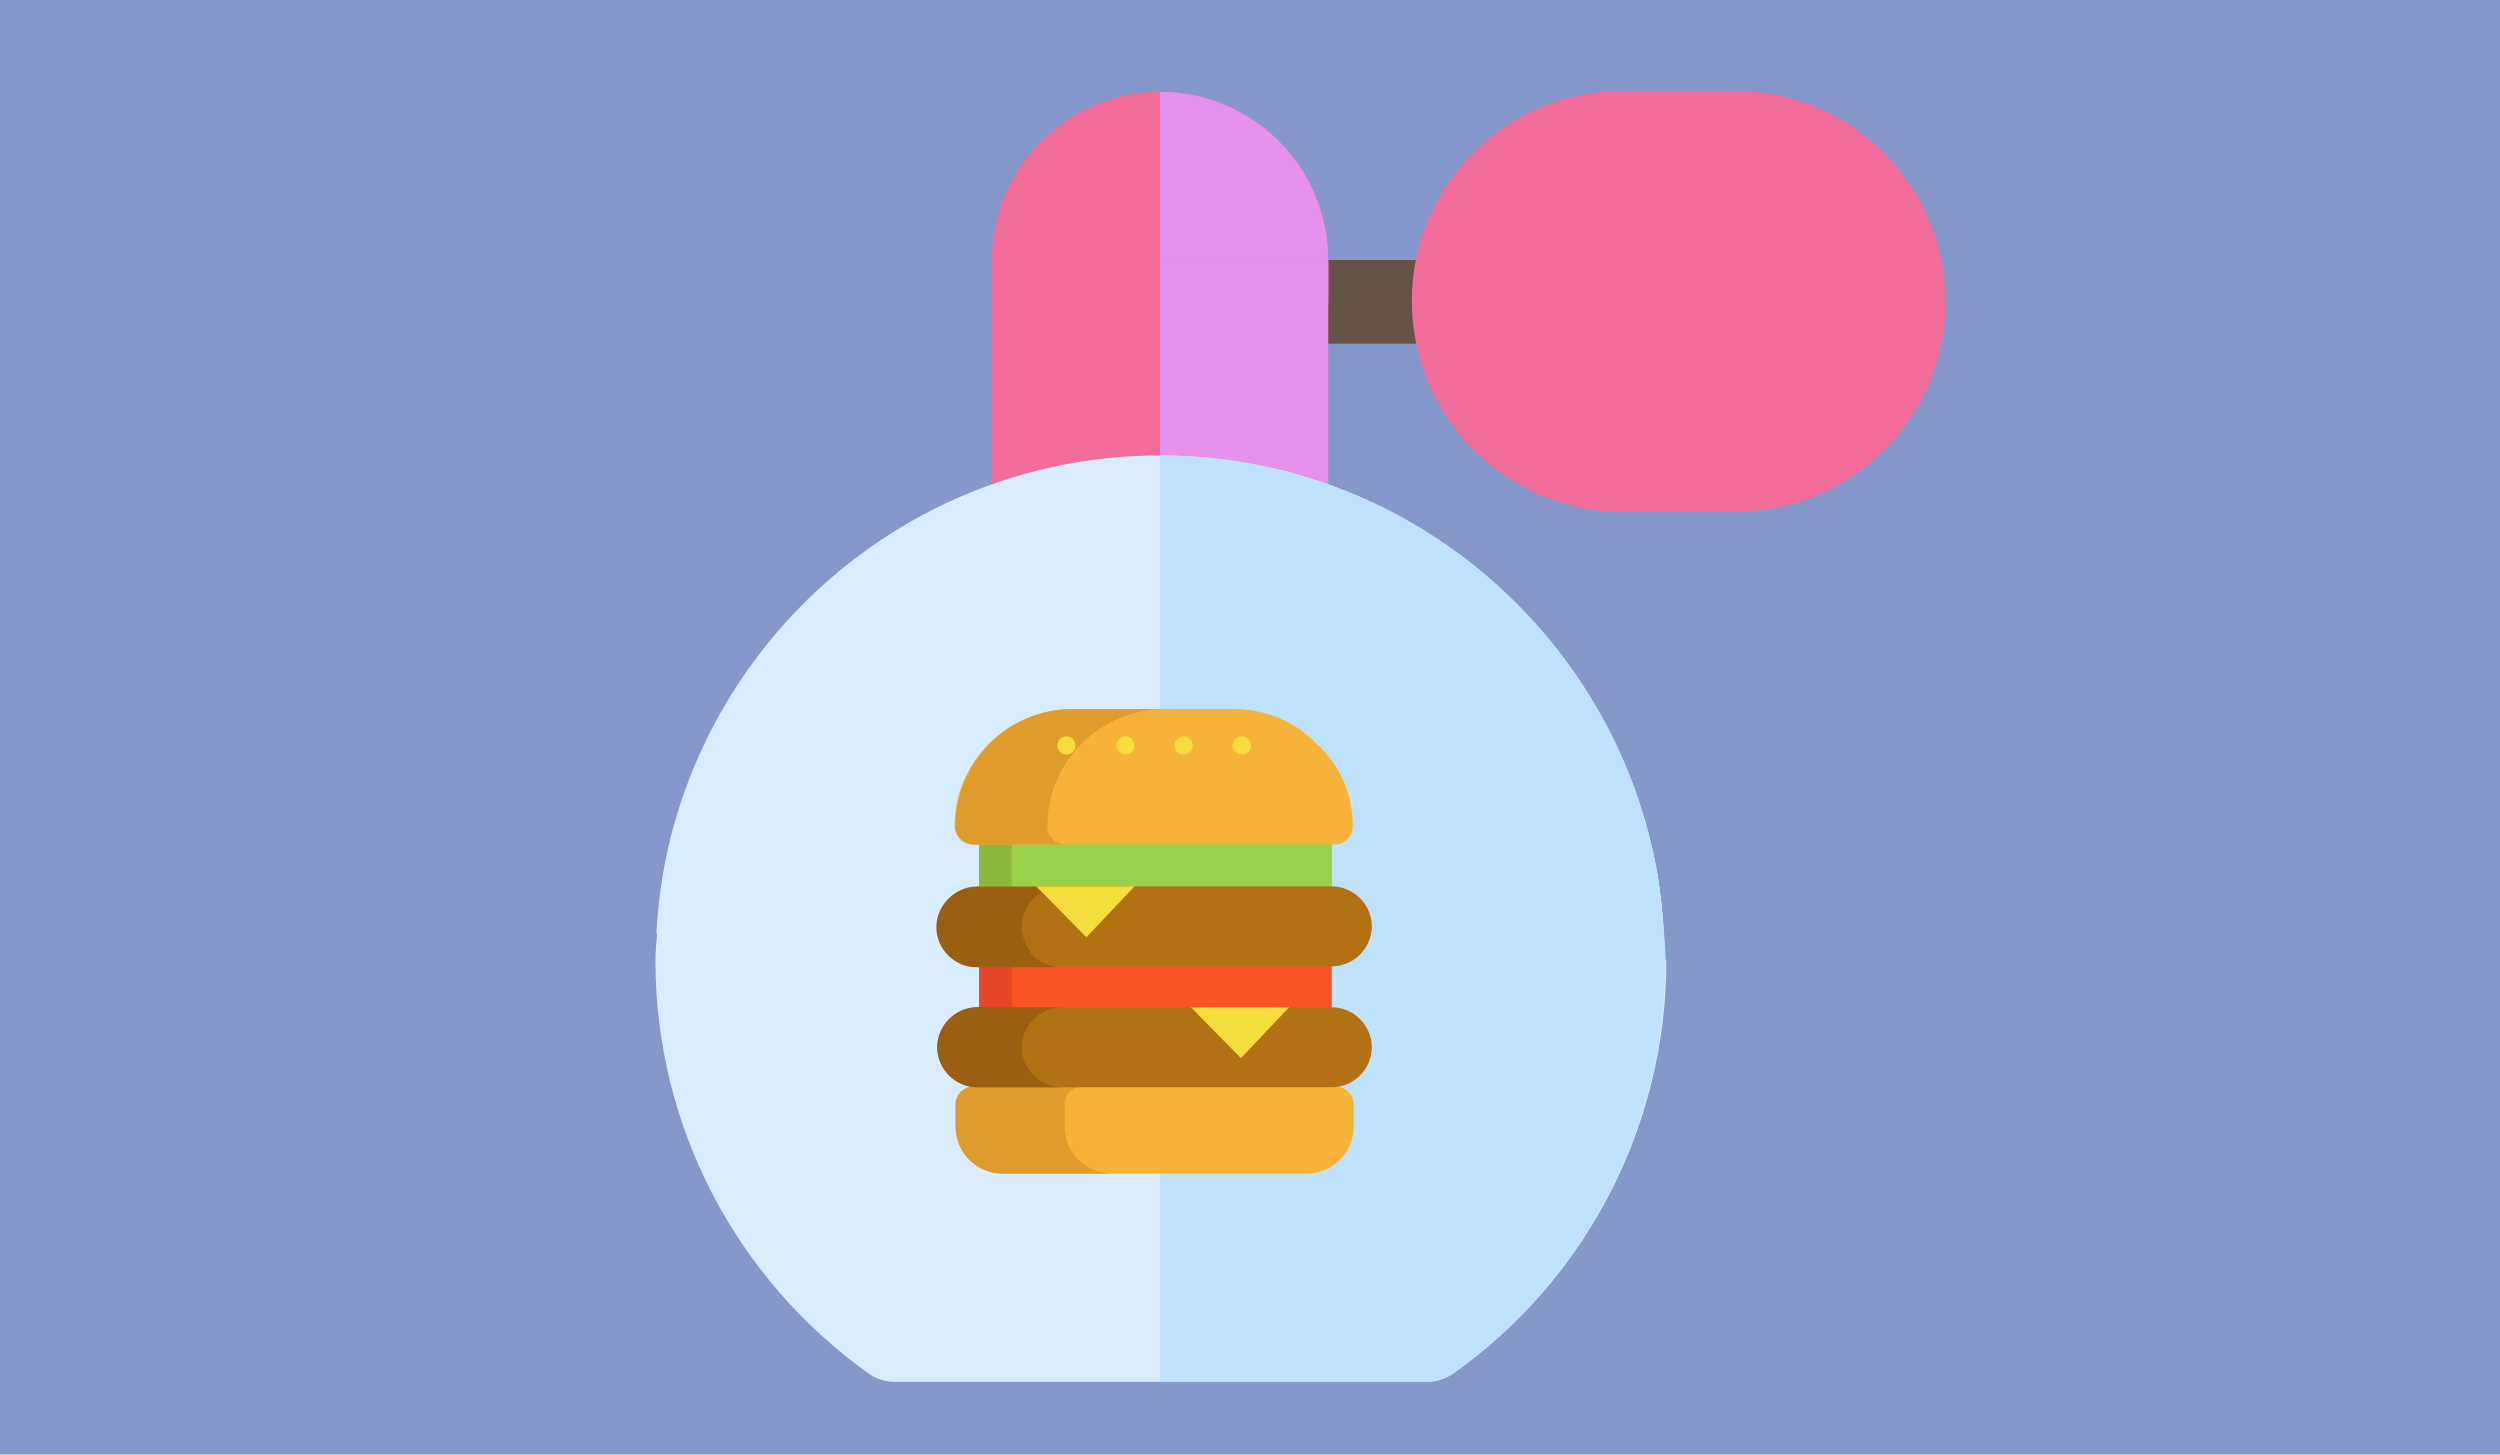 <?xml version="1.0" encoding="utf-8"?>
<!-- Generator: Adobe Illustrator 22.0.1, SVG Export Plug-In . SVG Version: 6.00 Build 0)  -->
<svg version="1.1" id="Layer_1" xmlns="http://www.w3.org/2000/svg" xmlns:xlink="http://www.w3.org/1999/xlink" x="0px" y="0px"
	 viewBox="0 0 275 160" style="enable-background:new 0 0 275 160;" xml:space="preserve">
<style type="text/css">
	.st0{fill:#8697CB;}
	.st1{fill:#665247;}
	.st2{fill:#F26D99;}
	.st3{fill:#E691ED;}
	.st4{fill:#D9EDFF;}
	.st5{fill:#BFE2FF;}
	.st6{fill:#F95428;}
	.st7{fill:#9AD14B;}
	.st8{fill:#E54728;}
	.st9{fill:#8BB73D;}
	.st10{fill:#F7B239;}
	.st11{fill:#E09B2D;}
	.st12{fill:#B27214;}
	.st13{fill:#F4DE3B;}
	.st14{fill:#995E10;}
</style>
<rect x="-9.7" y="-5.1" class="st0" width="295.8" height="171.5"/>
<g>
	<path class="st1" d="M160,37.8h-18.5c-2.6,0-4.6-2.1-4.6-4.6s2.1-4.6,4.6-4.6H160c2.6,0,4.6,2.1,4.6,4.6S162.5,37.8,160,37.8z"/>
	<path class="st2" d="M141.5,37.8h-27.8c-2.6,0-4.6-2.1-4.6-4.6v-4.6c0-10.2,8.3-18.5,18.5-18.5s18.5,8.3,18.5,18.5v4.6
		C146.1,35.7,144,37.8,141.5,37.8z"/>
	<path class="st3" d="M141.5,37.8c2.6,0,4.6-2.1,4.6-4.6v-4.6c0-10.2-8.3-18.5-18.5-18.5v27.8H141.5z"/>
	<path class="st2" d="M146.1,28.5h-37v28.2c0,2.6,2.1,4.6,4.6,4.6h27.8c2.6,0,4.6-2.1,4.6-4.6L146.1,28.5L146.1,28.5z"/>
	<path class="st3" d="M146.1,28.5h-18.5v32.8h13.9c2.6,0,4.6-2.1,4.6-4.6V28.5z"/>
	<path class="st2" d="M190.8,56.3h-12.3c-12.8,0-23.2-10.4-23.2-23.2S165.7,10,178.5,10h12.3c12.8,0,23.2,10.4,23.2,23.2
		S203.6,56.3,190.8,56.3z"/>
	<path class="st4" d="M182.1,95c-5-25.5-27.5-44.9-54.5-44.9c-26,0-47.9,18-53.9,42.3c-0.8,3.3-1.3,6.7-1.5,10.3
		c16.6-6.2,41.1-6.3,52.6,2.1c14.1,10.5,38.8,9.1,58.3,0.1C183,101.5,182.7,98.2,182.1,95z"/>
	<path class="st5" d="M183.1,104.8c-0.1-3.4-0.4-6.6-1-9.8c-5-25.5-27.5-44.9-54.5-44.9v56.5C142,115.1,164.8,113.3,183.1,104.8z"/>
	<path class="st4" d="M183.1,104.8c-0.1-3.4-0.4-6.6-1-9.8c-16.4,8.6-38.9,11.7-51.7,2.3c-12.4-9.2-37.1-10.7-56.6-5
		c-0.8,3.3-1.3,6.7-1.5,10.3c-0.1,1-0.2,2-0.2,3.1c0,18.1,8.8,35,23.6,45.5c0.8,0.5,1.7,0.8,2.7,0.8h58.6c1,0,1.9-0.3,2.7-0.8
		c14.8-10.4,23.6-27.4,23.6-45.5C183.1,105.4,183.1,105.1,183.1,104.8z"/>
	<path class="st5" d="M182.1,95c-16.4,8.6-38.9,11.7-51.7,2.3c-0.9-0.6-1.8-1.2-2.8-1.8V152h29.3c1,0,1.9-0.3,2.7-0.8
		c14.8-10.4,23.6-27.4,23.6-45.5c0-0.3,0-0.6,0-0.9C183,101.5,182.7,98.2,182.1,95z"/>
</g>
<g>
	<polygon class="st6" points="146.5,103.1 146.5,114 141.8,114 131,114 107.7,114 107.7,103.1 	"/>
	<polygon class="st7" points="146.5,89.9 146.5,100.5 124.8,100.5 114,100.5 107.7,100.5 107.7,89.9 	"/>
	<polygon class="st8" points="111.3,105.2 111.3,111.8 110.9,111.8 109.9,111.8 107.7,111.8 107.7,105.2 	"/>
	<polygon class="st9" points="111.3,91.6 111.3,98.5 110.9,98.5 109.9,98.5 107.7,98.5 107.7,91.6 	"/>
	<path class="st10" d="M146.9,119.5c1.1,0,2,0.9,2,2v2.4c0,2.9-2.3,5.2-5.2,5.2h-33.3c-2.9,0-5.2-2.3-5.2-5.2v-2.4c0-1.1,0.9-2,2-2
		h0.4l19.1-4.4l20,4.4L146.9,119.5L146.9,119.5z"/>
	<path class="st11" d="M117.1,123.9v-2.4c0-1.1,0.9-2,2-2h-11.6h-0.4c-1.1,0-2,0.9-2,2v2.4c0,2.9,2.3,5.2,5.2,5.2h12
		C119.5,129.1,117.1,126.8,117.1,123.9z"/>
	<path class="st10" d="M148.8,90.9c0,1.1-0.9,2-2,2h-0.4h-38.8h-0.6c-0.5,0-1-0.2-1.4-0.6c-0.4-0.4-0.6-0.9-0.6-1.4
		c0-7.1,5.8-12.9,12.9-12.9h17.8c3.6,0,6.8,1.4,9.1,3.8C147.4,84.1,148.8,87.4,148.8,90.9z"/>
	<path class="st11" d="M115.2,90.9c0-7.1,5.8-12.9,12.9-12.9h-10.1c-7.1,0-12.9,5.8-12.9,12.9c0,0.5,0.2,1,0.6,1.4
		c0.4,0.4,0.9,0.6,1.4,0.6h0.6h9.5c-0.5,0-1-0.2-1.4-0.6C115.4,92,115.2,91.5,115.2,90.9z"/>
	<path class="st12" d="M146.5,110.8c1.2,0,2.3,0.5,3.1,1.3c0.8,0.8,1.3,1.9,1.3,3.1c0,2.4-2,4.4-4.4,4.4h-39c-1.2,0-2.3-0.5-3.1-1.3
		s-1.3-1.9-1.3-3.1c0-2.4,2-4.4,4.4-4.4h0.2H131h10.8H146.5z"/>
	<polygon class="st13" points="141.8,110.8 136.5,116.4 131,110.8 	"/>
	<path class="st12" d="M146.5,97.5c1.2,0,2.3,0.5,3.1,1.3c0.8,0.8,1.3,1.9,1.3,3.1c0,2.4-2,4.4-4.4,4.4h-38.8h-0.2
		c-1.2,0-2.3-0.5-3.1-1.3c-0.8-0.8-1.3-1.9-1.3-3.1c0-2.4,2-4.4,4.4-4.4h0.2h17.1H146.5L146.5,97.5z"/>
	<polygon class="st13" points="124.8,97.5 119.5,103.1 114,97.5 	"/>
	<g>
		<path class="st14" d="M112.4,115.2c0-2.4,2-4.4,4.4-4.4h-9.1h-0.2c-2.4,0-4.4,2-4.4,4.4c0,1.2,0.5,2.3,1.3,3.1s1.9,1.3,3.1,1.3
			h9.3c-1.2,0-2.3-0.5-3.1-1.3S112.4,116.4,112.4,115.2z"/>
		<path class="st14" d="M112.4,101.9c0-1.6,0.9-3,2.1-3.7l-0.6-0.6h-6.3h-0.2c-2.4,0-4.4,2-4.4,4.4c0,1.2,0.5,2.3,1.3,3.1
			c0.8,0.8,1.9,1.3,3.1,1.3h0.2h9.1c-1.2,0-2.3-0.5-3.1-1.3C112.9,104.2,112.4,103.1,112.4,101.9z"/>
	</g>
	<g>
		<circle class="st13" cx="117.3" cy="82" r="1"/>
		<circle class="st13" cx="136.6" cy="82" r="1"/>
		<circle class="st13" cx="123.8" cy="82" r="1"/>
		<circle class="st13" cx="130.2" cy="82" r="1"/>
	</g>
</g>
</svg>
